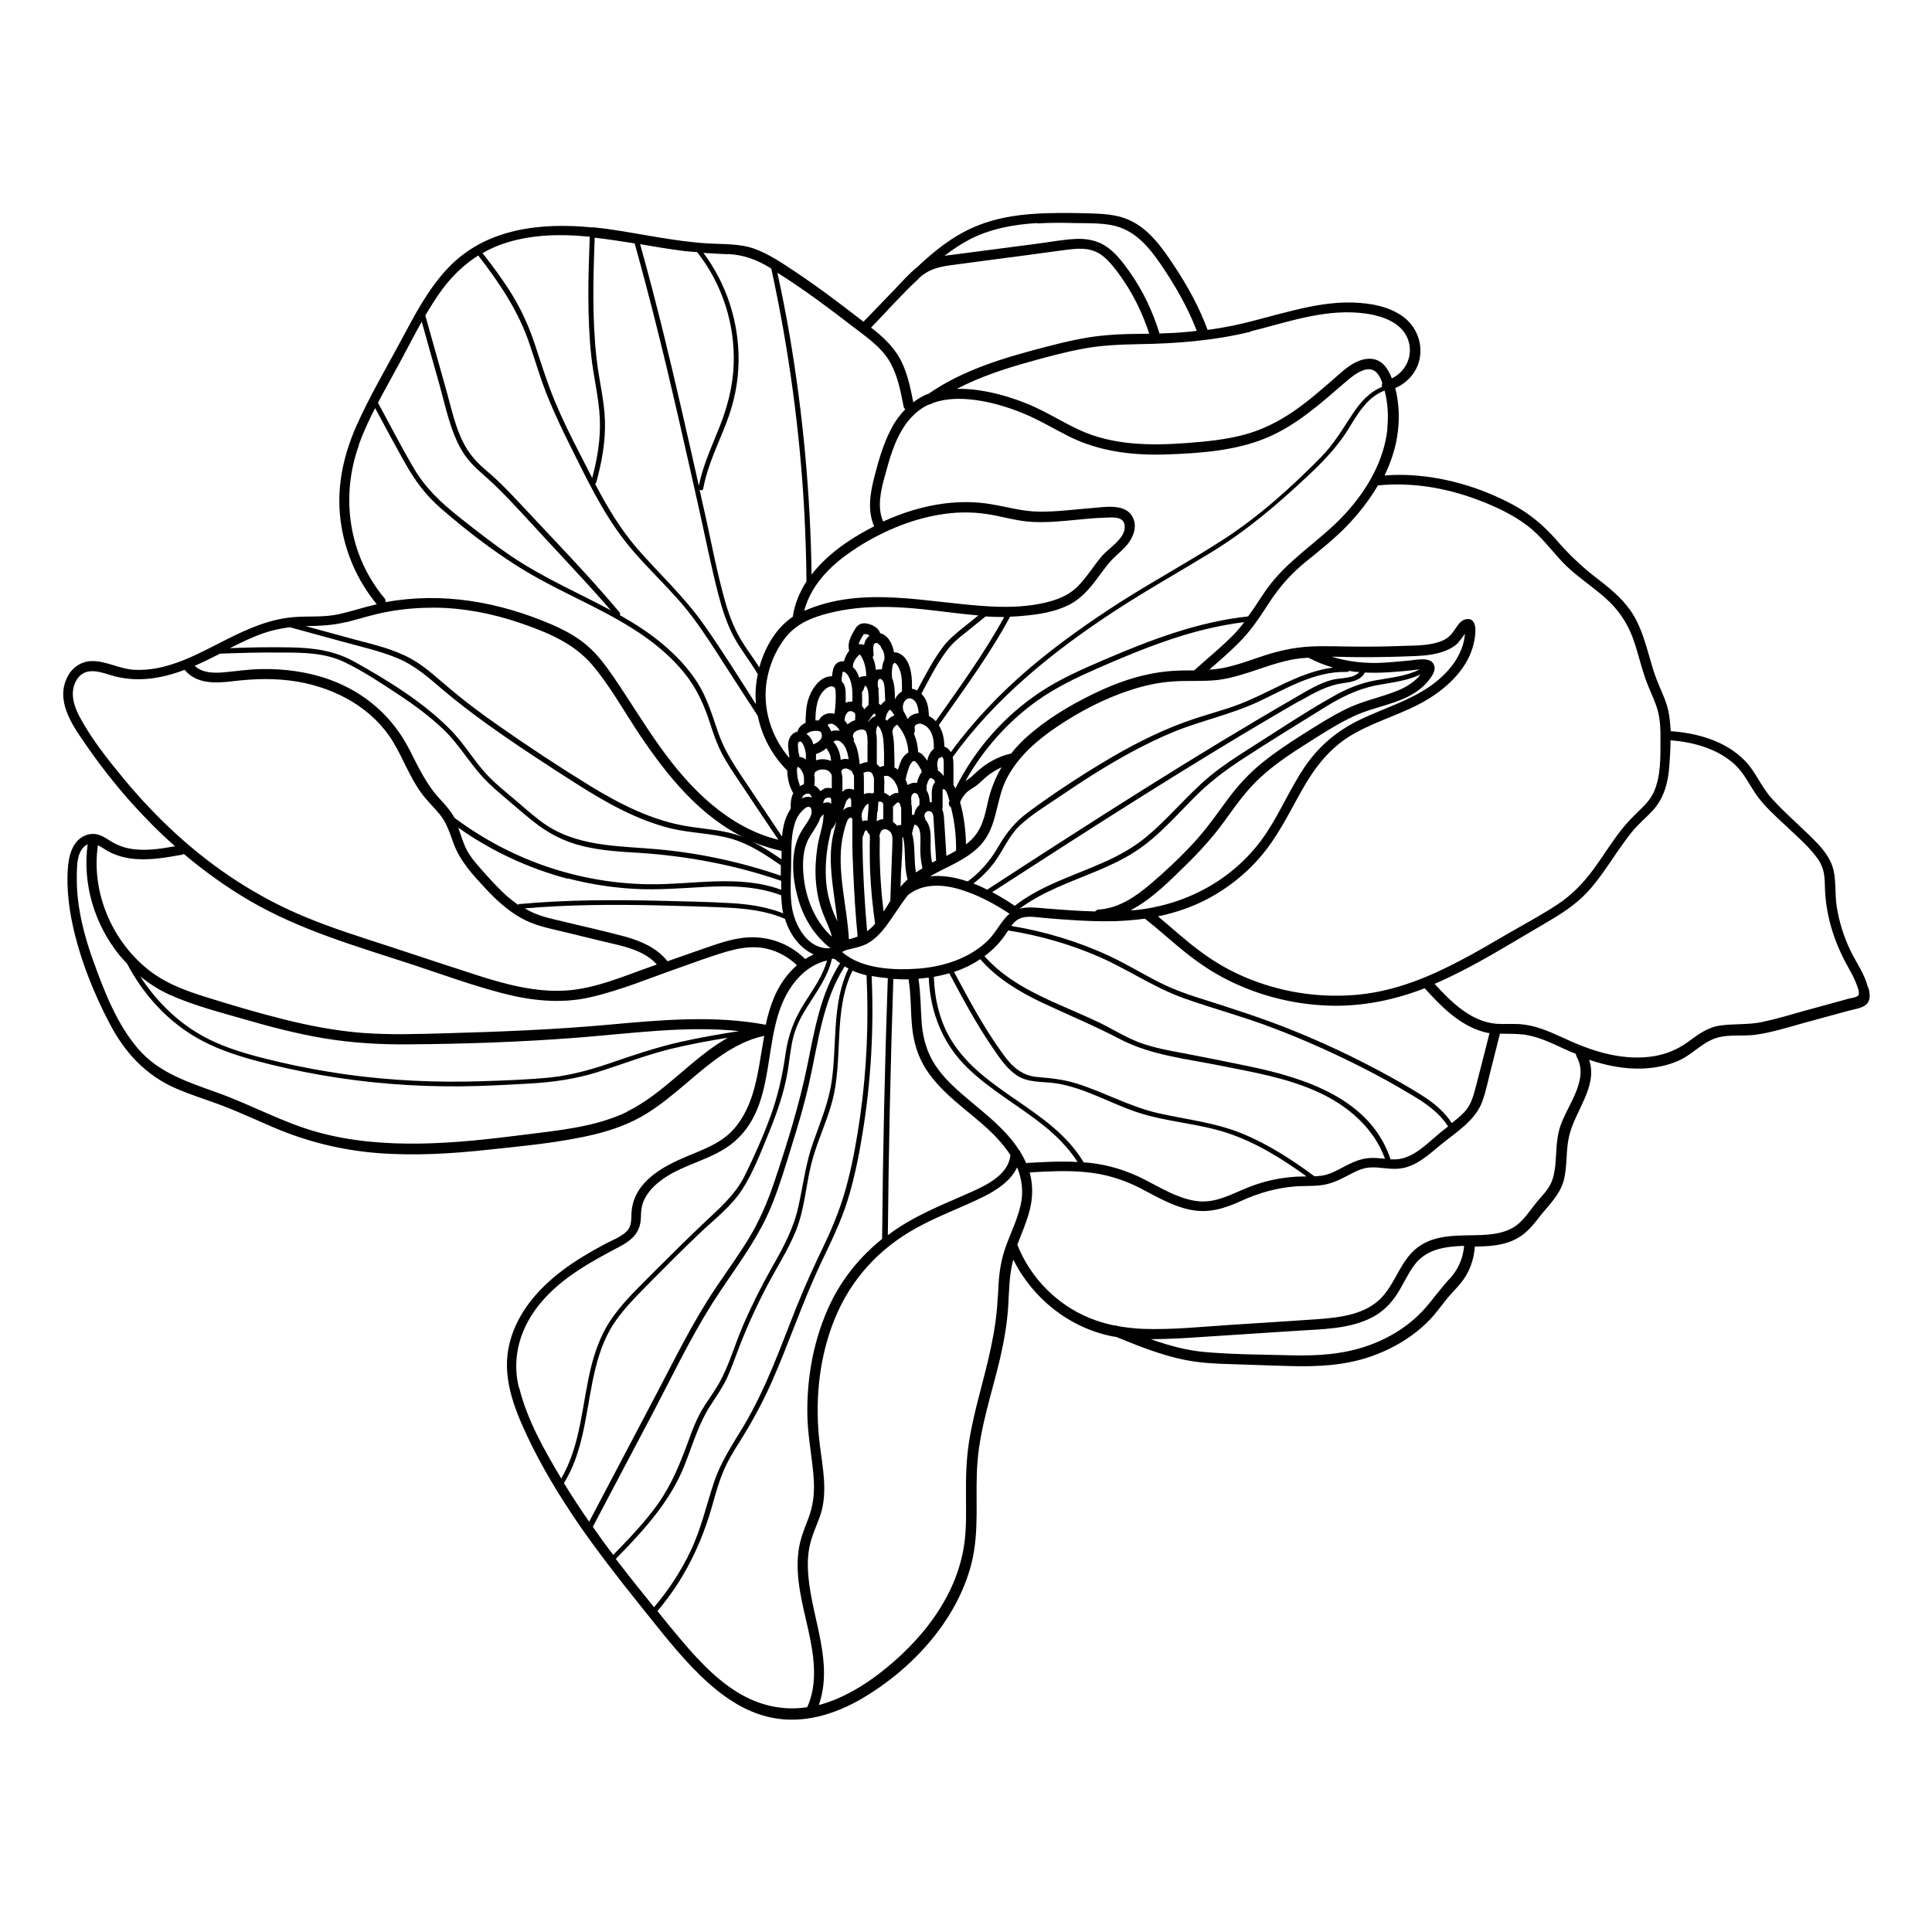 <?xml version="1.0" encoding="UTF-8"?>
<!-- Uploaded to: ICON Repo, www.svgrepo.com, Generator: ICON Repo Mixer Tools -->
<svg fill="#000000" width="800px" height="800px" version="1.1" viewBox="144 144 512 512" xmlns="http://www.w3.org/2000/svg">
 <g>
  <path d="m362.77 355.77v0.102h-0.051s0.102-0.102 0.051-0.102z"/>
  <path d="m360.05 337.62s-0.25 0.051 0 0z"/>
  <path d="m361.51 340s0.051-0.102 0 0z"/>
  <path d="m639 405.64c-0.855-3.629-3.176-6.648-4.734-9.977-1.715-3.629-2.922-7.559-3.527-11.488-0.555-3.578 0-7.457-1.211-10.832-1.16-3.176-3.629-5.644-5.996-7.961-3.324-3.223-6.902-6.348-10.027-9.824-2.769-3.023-4.18-6.953-7.055-9.926-5.09-5.238-12.543-7.356-19.648-7.859h-0.051c-0.102-1.812-0.25-3.578-0.605-5.289-0.504-2.469-1.613-4.734-2.57-7.055-0.957-2.215-1.664-4.535-2.316-6.852-1.258-4.383-2.519-8.969-5.141-12.746-2.57-3.68-6.098-6.398-9.621-9.117-3.777-2.973-7.055-6.144-10.176-9.773-3.273-3.727-6.953-6.801-11.336-9.168-8.715-4.684-18.691-7.609-28.617-7.91-1.812-0.051-3.629 0-5.441 0.152 1.309-2.769 2.367-5.644 3.023-8.664 0.906-4.281 1.008-8.715 0.152-13-0.102-0.453-0.203-0.957-0.352-1.512 3.176-1.359 5.742-4.18 6.449-7.656 0.855-4.18-0.754-8.465-4.133-11.082-3.777-2.922-8.918-3.777-13.602-3.93-5.34-0.152-10.68 0.855-15.82 2.117-5.289 1.258-10.48 2.871-15.77 3.981-2.266 0.453-4.535 0.855-6.852 1.16-2.215-6.047-5.34-11.688-8.918-17.078-3.223-4.887-6.852-10.027-12.445-12.293-3.125-1.258-6.551-1.41-9.875-1.512-3.629-0.102-7.305-0.152-10.934-0.051-6.602 0.152-13.25 0.957-19.348 3.527-5.945 2.469-10.934 6.5-15.566 10.883-2.168 1.715-3.981 3.879-5.844 5.793-2.769 2.871-5.543 5.742-8.262 8.566-5.844-4.535-11.738-9.02-17.938-13.148-3.477-2.316-7.055-4.785-10.984-6.195-3.981-1.41-8.211-1.16-12.344-1.41-8.918-0.555-17.684-2.57-26.551-3.828-1.16-0.152-2.316-0.301-3.477-0.402-0.152-0.102-0.301-0.102-0.504 0-13.703-1.359-28.266 0.203-38.238 10.68-5.289 5.543-8.867 12.445-12.445 19.145-4.082 7.609-8.516 15.113-11.992 22.973-3.477 7.961-5.238 16.324-4.082 24.988 1.059 8.113 4.383 15.77 9.574 22.066-3.324 0.754-6.602 1.863-9.977 2.621-4.031 0.906-8.113 0.453-12.191 0.805-7.254 0.605-13.805 3.93-20.203 7.203-6.75 3.477-13.957 7.106-21.766 6.75-3.828-0.152-7.203-2.215-10.984-2.316-2.973-0.102-5.543 1.562-6.852 4.18-3.176 6.195 1.059 12.496 4.535 17.48 3.777 5.543 7.961 10.883 12.445 15.922 3.629 4.031 7.457 7.91 11.539 11.488-3.981 0.707-8.113 1.359-12.09 0.605-2.215-0.402-4.031-1.309-5.894-2.519-1.613-1.059-3.273-1.715-5.188-1.16-4.133 1.211-5.09 5.793-5.289 9.523-0.25 4.836 0.301 9.672 1.309 14.359 1.965 9.07 5.543 18.086 9.875 26.301 4.031 7.656 9.523 13.602 17.531 17.078 3.93 1.715 8.062 2.973 12.09 4.484 4.637 1.762 9.168 3.879 13.754 5.844 8.867 3.777 18.035 6.047 27.66 6.801 9.773 0.754 19.598 0.152 29.371-0.906 9.371-1.008 18.992-1.863 28.164-4.082 4.785-1.16 9.422-2.871 13.602-5.441 3.68-2.266 7.004-5.039 10.277-7.809 6.297-5.34 12.695-11.035 20.957-12.848-0.957 5.141-1.512 10.43-3.074 15.418-1.211 3.879-3.125 7.656-6.144 10.48-3.125 2.871-7.254 4.383-11.133 5.996-6.348 2.621-13.906 6.648-14.762 14.309-0.25 2.168 0.25 4.231-1.562 5.844-1.562 1.359-3.68 2.168-5.492 3.125-3.981 2.117-7.859 4.383-11.438 7.106-6.297 4.785-11.789 11.082-13.805 18.895-2.316 8.715 0.957 17.18 4.637 24.988 3.777 8.012 8.414 15.668 13.402 22.973 5.141 7.457 10.68 14.559 16.324 21.613 5.141 6.348 10.125 12.949 16.02 18.691 5.34 5.188 11.637 9.824 19.094 11.285 8.262 1.664 16.523-0.855 23.68-4.988 13.301-7.758 25.293-20.656 29.172-35.871 2.266-8.918 0.855-18.035 1.613-27.105 0.754-9.32 3.879-18.289 5.996-27.355 1.008-4.434 1.812-8.918 2.117-13.453 0.25-4.281 0.25-8.516 1.359-12.645 5.141 10.328 14.863 18.086 26.301 20.355 0.352 0.051 0.707 0.102 1.008 0.152 6.902 2.82 13.906 5.644 21.363 6.602 4.082 0.555 8.211 0.555 12.293 0.707 4.18 0.152 8.363 0.301 12.543 0.402 7.152 0.203 14.258-0.152 21.059-2.469 5.996-2.066 11.637-5.391 16.02-10.027 1.359-1.461 2.519-3.023 3.727-4.586 1.258-1.664 2.82-3.125 4.133-4.734 2.367-2.82 3.629-6.246 3.879-9.875h1.613c2.871-0.102 5.742-0.402 8.414-1.562 2.973-1.258 4.988-3.527 6.902-6.047 2.469-3.223 5.594-5.945 6.648-9.977 0.957-3.777 0.504-7.707 1.359-11.488 1.461-6.75 7.758-13.301 5.34-20.402 4.637 1.562 9.422 2.519 14.309 2.316 3.223-0.152 6.398-0.754 9.371-2.066 3.223-1.41 5.594-4.082 8.766-5.543 3.578-1.715 7.961-0.805 11.789-1.359 4.18-0.605 8.262-1.863 12.344-3.023 4.082-1.109 8.16-2.215 12.191-3.324 1.461-0.402 3.477-0.605 4.684-1.664 1.211-1.109 0.957-2.871 0.605-4.281zm-101.52-128.47c4.434 1.812 8.867 4.031 12.496 7.106 3.578 3.074 6.246 7.055 9.672 10.227 3.074 2.82 6.602 5.141 9.723 7.91 3.375 2.973 5.793 6.449 7.356 10.68 1.512 4.18 2.367 8.613 4.082 12.746 0.906 2.215 1.965 4.383 2.57 6.699 0.605 2.418 0.707 4.938 0.656 7.406 0 4.484 0.152 9.523-1.664 13.754-0.855 1.965-2.266 3.527-3.828 4.988-1.715 1.664-3.375 3.324-4.836 5.188-2.621 3.324-4.785 6.902-7.254 10.277-2.719 3.727-5.793 6.953-9.672 9.523-4.18 2.769-8.664 5.141-13 7.656-4.231 2.469-8.414 4.938-12.746 7.203-8.363 4.434-17.18 8.012-26.652 9.02-9.773 1.008-19.699-0.352-28.816-3.93-4.684-1.812-9.117-4.281-13.148-7.254-4.031-2.922-7.707-6.348-11.539-9.523 3.629-0.754 7.203-1.863 10.578-3.375 6.246-2.82 11.941-7.055 16.426-12.242 4.535-5.188 7.508-11.336 10.832-17.281 3.527-6.348 7.656-11.891 14.105-15.516 6.297-3.578 13.453-5.391 19.648-9.168 5.34-3.273 10.531-8.211 12.043-14.559 0.453-1.914 1.461-7.203-2.016-6.602-1.16 0.203-1.965 1.258-2.57 2.168-1.008 1.512-1.762 2.621-3.477 3.426-3.125 1.41-6.852 1.359-10.176 1.461-4.18 0.152-8.363 0.25-12.543 0.203-4.281 0-8.566-0.25-12.898 0-3.93 0.25-7.707 1.059-11.488 2.266-3.727 1.211-7.457 2.672-11.336 3.426-1.16 0.203-2.316 0.352-3.527 0.402 2.672-2.316 5.34-4.637 7.859-7.152 3.223-3.223 5.594-6.852 8.062-10.68 2.719-4.133 5.793-7.609 9.621-10.73 3.68-2.973 7.356-5.894 10.68-9.27 3.223-3.324 6.144-7.004 8.465-10.984 9.621-0.957 19.246 0.855 28.164 4.484zm-121.21 175.02s-0.203 0.051-0.301 0.102c-0.453-1.059-0.957-2.016-1.562-2.973-0.051-0.25-0.203-0.453-0.352-0.555-3.273-5.09-8.211-9.02-12.848-12.898-3.074-2.57-6.195-5.238-8.566-8.465-2.719-3.629-4.031-7.758-4.383-12.293-0.301-3.93-0.25-7.859-0.855-11.738 0.906-0.051 1.812-0.203 2.719-0.301 0.402 9.168 3.629 17.48 10.277 23.93 5.996 5.844 13.402 9.875 19.902 15.062 3.578 2.82 6.801 6.047 9.27 9.875-4.434-0.25-8.918 0-13.352 0.25zm-49.121-55.82c0.555-0.555 1.715-0.754 2.367-0.906 1.309-0.301 2.57-0.605 3.828-1.16 2.316-1.109 4.082-3.023 5.594-5.039 2.016-2.719 3.68-5.543 5.691-8.062 3.981-3.223 9.422-2.871 14.055-1.41 4.586 1.41 8.867 3.727 12.848 6.348-2.266 1.965-3.527 4.938-5.691 7.055-4.938 4.836-11.891 7.004-18.59 7.508-6.398 0.453-14.863 0.102-20-4.332zm-60.66 159.66c-1.863-2.418-3.629-4.887-5.391-7.406 5.289-10.027 10.578-20.051 15.871-30.078 5.141-9.773 9.926-19.852 15.82-29.172 5.543-8.715 12.09-16.727 15.922-26.449 2.016-5.09 3.578-10.328 5.188-15.566 1.664-5.34 3.273-10.73 4.484-16.172 2.418-10.578 3.527-21.766 9.473-31.086 0.301 0.203 0.656 0.402 1.008 0.555-4.434 9.27-3.023 19.801-4.434 29.727-0.805 5.742-3.023 10.934-4.938 16.375-1.965 5.492-2.621 11.133-3.879 16.828-1.258 5.894-4.031 11.035-7.004 16.223-2.871 5.09-5.492 10.328-7.809 15.719-2.215 5.188-3.727 10.832-6.602 15.668-1.41 2.367-3.125 4.586-4.484 7.004-1.309 2.367-2.316 4.938-3.223 7.508-2.215 6.047-4.484 11.738-8.262 17.027-3.477 4.836-7.609 9.117-11.738 13.352zm50.883-157.89c-4.586-4.535-10.883-6.5-17.281-5.492-3.879 0.605-7.609 2.066-11.285 3.324-2.621 0.906-5.289 1.863-7.91 2.769-2.82-3.527-6.852-5.289-11.133-6.5-5.543-1.512-11.184-2.719-16.727-4.082-2.769-0.656-5.691-1.258-8.262-2.519-0.605-0.301-1.16-0.605-1.715-0.906 11.637-1.008 23.375-1.059 35.066-0.805 5.894 0.152 11.789 0.301 17.684 0.555 5.543 0.25 11.133 0.805 16.223 3.023 1.211 4.031 3.879 7.758 7.609 9.422-0.754 0.352-1.512 0.754-2.215 1.211zm-155.07-80.91c5.34-0.203 10.68-0.352 16.02-0.301 5.894 0 11.84 0 17.23 2.672 4.785 2.316 9.32 5.34 13.754 8.262 4.383 2.871 8.613 5.996 12.395 9.621 3.93 3.828 6.602 8.516 10.277 12.496 1.914 2.117 4.133 3.93 6.297 5.793 2.266 1.914 4.535 3.93 6.902 5.793 3.93 3.176 8.211 5.441 13.199 6.648 4.938 1.211 10.078 1.512 15.164 1.812 12.797 0.855 25.34 3.223 37.484 7.406v2.367c-11.234-4.133-23.426-1.309-35.066-1.461-12.09-0.152-24.184-2.871-35.164-7.91-5.793-2.621-11.234-5.894-16.324-9.672-1.008-1.812-2.367-3.375-3.828-4.938-3.68-3.93-5.742-8.516-8.16-13.199-4.484-8.766-11.789-15.113-21.059-18.488-5.793-2.117-12.043-2.922-18.188-2.82-3.324 0.051-6.551 0.555-9.875 0.855-2.621 0.25-5.742 0.203-7.758-1.715 2.316-1.008 4.535-2.117 6.801-3.273zm148.82 52.246v2.266c-2.418-1.664-4.887-3.273-7.508-4.586 2.469 1.008 4.988 1.812 7.559 2.367zm-56.629 7.305c5.691 1.512 11.539 2.418 17.434 2.769 6.246 0.352 12.496-0.152 18.742-0.504 6.902-0.352 13.855-0.25 20.355 2.215 0.051 1.359 0.152 2.769 0.402 4.133 0 0.203 0.102 0.402 0.152 0.656-4.484-1.762-9.27-2.469-14.105-2.719-6.047-0.352-12.09-0.453-18.137-0.605-12.543-0.301-25.09-0.301-37.633 0.855-0.152 0-0.301 0.102-0.402 0.203-1.008-0.707-2.016-1.512-2.973-2.316-1.863-1.664-3.578-3.527-5.289-5.391-1.812-2.066-3.777-4.082-5.141-6.449-1.109-1.965-1.664-4.18-2.469-6.297 8.766 6.195 18.59 10.781 29.02 13.551zm52.699-52.348c0.656-3.981 2.215-7.758 4.586-10.984 2.672-3.629 6.297-5.391 10.531-6.602 8.715-2.469 17.633-2.316 26.551-1.359 4.785 0.504 9.621 1.211 14.41 1.613-1.461 1.16-2.871 2.316-4.332 3.477-1.812 1.461-3.527 2.922-4.938 4.734-2.719 3.578-4.836 7.707-6.953 11.688-0.402-0.25-0.855-0.402-1.359-0.453 0-1.41 0-2.82-0.25-4.231-0.25-1.613-0.906-3.375-2.117-4.484-0.707-0.605-1.512-1.008-2.418-0.957-0.051-0.402-0.152-0.754-0.25-1.109-0.301-1.008-0.754-2.016-1.512-2.82-0.504-0.555-1.16-0.957-1.914-1.16-0.152-0.555-0.504-1.008-0.957-1.41-0.754-0.605-1.715-1.008-2.672-1.16-0.504-0.051-1.008-0.051-1.461 0.102-0.656 0.25-1.059 0.656-1.461 1.258-0.504 0.805-0.957 1.613-1.309 2.469-0.453 1.059-0.605 2.215-0.352 3.324v0.102c-0.656 0.855-1.109 1.762-1.359 2.769-0.402 0-0.805 0-1.211 0.152-1.008 0.352-1.512 1.258-1.715 2.266-0.102 0.504-0.203 1.059-0.25 1.562-3.223-0.102-5.543 3.578-6.348 6.348-0.555 1.965-0.605 3.981-0.656 5.996-1.008 0.453-1.863 1.211-2.117 2.316-1.461 0.301-2.316 1.613-2.469 3.023-0.102 0.855 0.051 1.664 0.152 2.519 0.051 0.504 0.102 0.957 0.152 1.461-4.836-5.594-7.203-13.148-5.996-20.555zm23.68-35.164c6.699-4.281 14.207-7.559 22.066-8.867 4.082-0.707 8.312-0.805 12.395-0.203 4.133 0.605 8.113 1.914 12.293 2.117 4.231 0.203 8.414-0.25 12.594-0.656 2.117-0.203 4.231-0.402 6.348-0.453 1.812-0.051 4.988-0.555 5.441 1.812 0.656 3.477-4.082 6.098-5.996 8.363-2.266 2.621-4.031 5.691-6.5 8.113-2.871 2.82-6.699 3.93-10.578 4.637-4.281 0.754-8.613 0.805-12.949 0.555-16.172-0.906-33.301-5.644-48.871 1.211 1.863-7.203 7.609-12.695 13.754-16.574zm7.609-19.043c1.008-3.727 2.016-7.457 3.777-10.883 1.664-3.273 4.031-6.195 7.406-7.91 0.25-0.102 0.453-0.203 0.707-0.301 0.203 0 0.453-0.051 0.656-0.203 0.102-0.051 0.203-0.102 0.25-0.152 3.477-1.258 7.356-1.258 10.934-0.805 4.383 0.555 8.766 1.863 12.848 3.527 4.332 1.762 8.262 4.18 12.395 6.246 8.012 3.93 16.777 4.988 25.645 4.684 8.918-0.301 18.438-0.957 26.754-4.484 7.809-3.324 14.207-9.07 20.555-14.559 1.512-1.309 3.125-2.672 5.039-3.324 2.418-0.754 3.777 0.605 4.637 2.769 0.102 0.25 0.152 0.504 0.25 0.754-0.152 0.301-0.152 0.656-0.102 0.957-3.426 1.41-5.793 4.133-7.809 7.203-2.672 4.031-4.988 8.012-8.414 11.488-7.91 8.012-16.523 15.77-25.996 21.867-8.816 5.691-18.035 10.68-26.902 16.324-8.414 5.391-16.574 11.133-24.184 17.582-7.809 6.648-14.914 14.055-20.957 22.32-0.25-0.402-0.555-0.805-1.008-1.109-0.203-0.152-0.453-0.25-0.707-0.352 0-2.016-0.402-3.981-1.461-5.691 6.551-9.371 13.453-18.641 18.895-28.766 1.16 0 2.266-0.102 3.426-0.203 4.082-0.352 8.312-1.008 11.992-2.82 3.223-1.562 5.492-4.18 7.609-7.004 1.16-1.562 2.266-3.125 3.527-4.586 1.258-1.41 2.82-2.57 4.082-3.981 1.914-2.117 3.324-5.289 1.715-8.012-2.016-3.426-7.356-2.418-10.578-2.168-4.637 0.352-9.27 1.008-13.906 0.957-4.434 0-8.566-1.258-12.898-1.965-4.082-0.707-8.211-0.707-12.344-0.203-5.594 0.707-11.082 2.418-16.273 4.785-1.664-3.828-0.605-8.211 0.453-12.09zm153.76 41.516c-0.352 5.844-4.434 10.73-9.168 14.055-5.691 3.981-12.445 5.945-18.641 8.918-6.098 2.922-10.984 7.055-14.762 12.645-3.68 5.492-6.297 11.637-9.926 17.18-7.859 11.992-20.859 19.246-34.965 20.656-0.402 0-0.805 0-1.211 0.051 5.691-2.922 10.629-8.012 15.012-12.293 3.578-3.527 6.902-7.203 9.875-11.285 2.973-4.133 5.844-8.262 9.672-11.738 3.578-3.273 7.609-5.996 11.738-8.613 4.231-2.672 8.516-5.492 13.098-7.609 4.586-2.117 9.621-2.82 14.156-5.09 1.914-0.957 3.777-2.266 5.141-3.879 1.008-1.211 2.469-3.023 1.715-4.637-0.957-2.117-4.684-1.211-6.449-1.059-2.973 0.25-5.945 0.605-8.918 0.656-3.981 0-7.961-0.504-11.688-1.664 1.762 0 3.477 0.051 5.238 0.102 4.535 0.051 9.02 0 13.551-0.152 3.527-0.152 7.254-0.102 10.629-1.258 1.461-0.504 2.871-1.211 3.981-2.266 0.203-0.203 1.309-1.664 2.016-2.672zm-30.832 10.027c0.656 0.102 1.309 0.25 2.016 0.301h0.805c-1.41 1.812-5.141 1.562-7.106 2.066-3.375 0.855-6.449 2.769-9.422 4.484-6.801 3.93-13.602 7.961-20.355 12.043-13.453 8.16-26.801 16.574-40.055 25.09-7.254 4.637-14.461 9.32-21.664 14.008-1.211-0.605-2.418-1.16-3.68-1.613 2.168-1.664 4.082-3.578 5.691-5.793 2.316-3.176 3.727-6.852 6.602-9.574 2.922-2.719 6.398-4.887 9.723-7.106 3.324-2.266 6.648-4.484 10.027-6.602 6.699-4.18 13.652-8.062 20.957-11.082 7.254-2.973 15.012-4.586 22.168-7.859 7.609-3.527 15.164-8.312 23.879-8.062 0.203 0 0.402-0.102 0.504-0.203zm-13.047 8.062c3.727-2.117 7.254-4.18 11.539-4.785 2.168-0.301 4.785-0.707 5.793-2.82 4.082 0.203 8.113-0.152 12.191-0.555 0.25 0 1.359-0.203 2.316-0.25-3.629 1.812-7.707 2.168-11.637 2.871-3.879 0.707-7.457 2.117-10.934 4.082-7.859 4.383-15.418 9.523-23.023 14.309-3.426 2.168-6.852 4.434-9.977 7.004-3.223 2.672-6.098 5.691-9.02 8.664-2.769 2.82-5.543 5.644-8.664 8.113-3.176 2.469-6.75 4.434-10.43 6.047-7.961 3.578-16.473 6.047-23.477 11.438 0 0-0.051 0.051-0.102 0.102-1.812-1.211-3.828-2.469-5.996-3.629 26.801-17.332 53.707-34.66 81.367-50.633zm-74.211 55.016c6.195-4.637 13.602-7.106 20.656-10.078 3.477-1.461 6.852-3.023 10.027-5.09 3.273-2.117 6.195-4.734 8.969-7.508 2.82-2.769 5.492-5.742 8.363-8.465 3.273-3.074 6.852-5.742 10.578-8.211 7.508-4.887 15.164-9.621 22.773-14.309 4.133-2.519 8.312-4.586 13.098-5.543 4.031-0.754 8.113-1.16 11.789-2.871-0.203 0.25-0.352 0.453-0.555 0.707-1.512 1.562-3.426 2.719-5.441 3.527-4.383 1.812-9.07 2.672-13.352 4.734-4.18 2.016-8.16 4.586-12.09 7.055-3.578 2.266-7.106 4.637-10.43 7.305-3.527 2.871-6.551 6.144-9.219 9.773-2.922 3.981-5.691 7.961-9.07 11.586-3.578 3.879-7.457 7.508-11.488 10.934-3.879 3.273-8.312 6.297-13.551 6.648-0.402 0-0.754 0.203-0.957 0.504-4.434-0.102-8.816-0.453-13.25-0.805-2.266-0.203-4.734-0.504-6.902 0.102zm76.43-66.652s0.102 0.102 0.152 0.102c2.117 1.109 4.281 1.965 6.551 2.621-5.945 0.754-11.488 3.477-16.828 6.098-3.578 1.762-7.152 3.426-10.883 4.637-3.879 1.258-7.809 2.316-11.637 3.727-7.559 2.769-14.711 6.5-21.562 10.629-6.801 4.082-13.504 8.516-19.852 13.199-3.477 2.57-5.793 5.441-7.961 9.168-2.117 3.68-4.734 6.75-8.113 9.219-3.324-1.109-6.75-1.715-9.977-1.359 4.535-2.621 9.672-4.332 13.301-8.211 4.684-4.938 4.031-12.141 7.106-17.887 3.023-5.742 8.113-10.125 13.402-13.652 5.996-4.031 12.594-7.457 19.496-9.672 3.578-1.16 7.254-1.965 11.035-2.215 3.981-0.301 8.012 0.051 11.941-0.402 7.559-0.957 14.359-4.887 21.965-5.742 0.656-0.051 1.309-0.102 1.965-0.152zm-134.62 33.855s-0.102-0.301-0.152-0.352c-0.051-0.152-0.102-0.352-0.152-0.504-0.102-0.301-0.152-0.605-0.25-0.906 0-0.152-0.051-0.352-0.102-0.555v-0.301c-0.051-0.352-0.102-0.707-0.102-1.059v-0.352c0-0.102 0.102-0.504 0-0.203 0-0.152 0.051-0.25 0.102-0.402v-0.152h0.203s0.203 0.102 0.25 0.152c0 0 0.203 0.203 0.25 0.203 0 0 0.301 0.402 0.152 0.203 0.051 0.102 0.152 0.203 0.203 0.301 0.102 0.152 0.152 0.301 0.25 0.402 0 0 0.102 0.25 0.152 0.301 0.102 0.301 0.203 0.605 0.25 0.906 0 0.102 0 0.25 0.051 0.352v0.25 1.008 0.25l-0.102 0.301c-0.352 0.102-0.707 0.25-1.008 0.453 0-0.102-0.102-0.152-0.152-0.25zm11.387-30.027h0.102s0.102 0 0 0h0.152s0.352 0.152 0.203 0.102c0.25 0.102 0.301 0.203 0.453 0.301 0.352 0.352 0.605 0.754 0.855 1.258 0.805 1.812 0.855 4.133 0.754 6.246h-0.25c-0.555 0-1.059 0.102-1.512 0.301 0-0.805 0.051-1.613 0-2.418 0-0.906-0.102-1.914-0.555-2.672-0.152-0.203-0.352-0.352-0.504-0.555 0-0.605 0-1.211 0.152-1.812 0-0.203 0.102-0.555 0.152-0.707zm4.434-7.961c0.203-0.402 0.352-0.754 0.605-1.16 0.102-0.203 0.25-0.402 0.352-0.555 0.051-0.102 0.102-0.203 0.203-0.301h0.352 0.25c0.152 0 0.402 0.102 0.555 0.203-0.152-0.051-0.203-0.102-0.051 0h0.102s0.203 0.152 0.301 0.203c-0.402 0.301-0.805 0.707-1.059 1.211-0.203 0.402-0.301 0.805-0.402 1.258-0.453-0.203-0.906-0.25-1.41-0.152 0-0.102 0-0.152 0.051-0.25 0-0.102 0.051-0.203 0.102-0.352v-0.102zm1.16-2.066m4.988 4.18c0.203 0.504 0.352 1.059 0.453 1.613v0.301 0.25 0.453c-0.301 0.605-0.504 1.309-0.605 2.016 0 0.203 0 0.402-0.051 0.605-0.555-0.102-1.059 0-1.613 0.102-0.102-0.605-0.152-1.211-0.301-1.812-0.152-0.555-0.352-1.059-0.555-1.562 0.152-0.203 0.301-0.453 0.25-0.754-0.051-0.555-0.102-1.16-0.102-1.715v-0.152s0.051-0.301 0.102-0.402v-0.102s0.152-0.203 0.152-0.25v-0.102l0.203-0.152h0.051v-0.102h0.203 0.152 0.203l0.102 0.102s0.203 0.102 0.25 0.152l0.352 0.352h0.051c0.152 0.301 0.25 0.504 0.402 0.754 0 0.102 0.102 0.152 0.102 0.25-0.102-0.352 0 0.102 0.051 0.152zm3.527 3.68s0.352 0.402 0.402 0.504c0.352 0.555 0.504 0.957 0.707 1.562 0.102 0.301 0.203 0.656 0.25 0.957 0.051 0.301 0.102 0.504 0.102 0.707 0.152 1.211 0.102 2.418 0.102 3.629-0.805 0.504-1.461 1.258-1.863 2.117 0-1.211 0-2.418-0.203-3.629-0.102-0.707-0.25-1.359-0.555-2.016-0.051-0.754-0.102-1.461 0-2.215 0-0.25 0.051-0.504 0.102-0.754 0-0.152 0.051-0.301 0.102-0.453v-0.102s0.301-0.301 0.352-0.504h0.152s-0.102 0 0 0c0.051 0 0.301 0.203 0.25 0.152zm28.668-12.344c-5.289 9.672-11.84 18.641-18.137 27.609-0.504-0.555-1.16-1.008-1.812-1.359-0.102-1.812-0.25-3.727-1.41-5.238-0.203-0.25-0.402-0.453-0.605-0.656 2.117-3.93 4.18-8.113 6.902-11.637 1.359-1.812 3.074-3.223 4.836-4.586 1.762-1.41 3.527-2.871 5.289-4.281 1.664 0.102 3.324 0.152 4.938 0.152zm-37.633 54.16c0-0.504-0.102-0.957-0.203-1.41 0.102-0.25 0.102-0.504 0.102-0.754 0.102-0.25 0.152-0.504 0.25-0.707l0.102-0.203c0.051-0.152 0.152-0.25 0.203-0.402 0.051-0.102 0.102-0.203 0.203-0.301 0-0.051 0.102-0.102 0.102-0.203-0.051 0.102-0.051 0.102 0 0 0.102-0.102 0.152-0.203 0.25-0.301l0.152-0.152s-0.102 0.051 0 0c0.102-0.051 0.203-0.102 0.25-0.152l0.203-0.102h0.051v0.203 0.906l-0.152 1.914-0.102 1.461c-0.504-0.102-0.957 0-1.41 0.152zm-7.356 24.789c-1.309-3.125-2.117-6.398-2.266-9.773-0.152-3.223 0.102-6.449 0.707-9.621 0.203-1.109 0.504-2.215 0.754-3.324 0.152-0.102 0.25-0.203 0.402-0.352 0.352-0.453 0.656-1.059 0.855-1.613 0 0.152 0 0.25-0.051 0.402-0.301 1.512-0.805 2.922-1.008 4.434-0.453 2.871-0.453 5.793-0.203 8.664 0.352 4.332 1.109 8.613 1.613 12.949-0.25-0.555-0.504-1.16-0.754-1.715zm-4.332-48.719h0.203s0.152 0.102 0.25 0.102h0.051s0.152 0.102 0.203 0.152l0.102 0.102s0.051 0.203 0.102 0.25v0.25s0.102 0.152 0.102 0.25v0.203 0.152s-0.102 0.25-0.152 0.352v0.102s-0.102 0.102-0.152 0.203c0 0.102-0.152 0.152-0.152 0.25 0 0-0.102 0.051-0.152 0.102-0.102 0.102-0.203 0.203-0.301 0.301l-0.102 0.102s-0.453 0.301-0.707 0.402c-0.152 0.051-0.25 0.152-0.402 0.203 0 0-0.102 0-0.152 0.051-0.102-0.352-0.203-0.754-0.402-1.109-0.301-0.605-0.754-1.211-1.359-1.613v-0.102l0.152-0.102s0.352-0.203 0.504-0.301c0 0 0.25-0.102 0.352-0.152 0.203-0.051 0.402-0.102 0.656-0.152 0.102 0 0.203 0 0.301-0.051h0.102 0.656 0.203zm2.621-1.613v0.102-0.102zm0.25-0.203 0.152-0.102h0.25s0.152-0.051 0.203-0.051h0.051s0.203 0 0.301 0.102h0.102s0.203 0.102 0.25 0.152c0.102 0.051 0.203 0.102 0.25 0.152 0 0 0.203 0.152 0.25 0.152l0.305 0.305c0.152 0.152 0.25 0.301 0.402 0.453 0 0 0.102 0.25 0.152 0.301 0.051 0.102 0.102 0.203 0.152 0.301-0.402-0.102-0.754-0.152-1.16-0.102-0.402 0-0.754 0.102-1.109 0.203-0.152-0.605-0.453-1.059-0.855-1.512v-0.051-0.102s0.051-0.102 0.102-0.102l0.102-0.102zm6.398-15.418v-0.301c0-0.25 0.102-0.504 0.203-0.707l0.102-0.25c0.051-0.152 0.152-0.25 0.203-0.352 0.102-0.152 0.203-0.301 0.25-0.402l0.102-0.152v0c0.203-0.25 0.402-0.453 0.605-0.656 0 0 0.301-0.25 0.152-0.152l0.152-0.102s0.152 0.152 0.203 0.203c-0.152-0.152 0.051 0.102 0.102 0.152 1.008 1.613 1.41 3.527 1.41 5.441-0.656-0.102-1.309 0-1.863 0.352-0.25-0.805-0.605-1.562-1.109-2.215-0.203-0.25-0.402-0.453-0.656-0.707zm6.648 5.742s-0.051-0.301-0.102-0.453v-0.203-0.051-0.805-0.051l0.102-0.352c-0.102 0.301 0 0 0.051-0.102v-0.102s0.203-0.102 0.203-0.152c0.102 0 0.152-0.051 0 0h0.152v-0.051h0.051 0.25s0.152 0.152 0.25 0.203c0 0 0.051 0.051 0.102 0.102 0 0 0.102 0.102 0.152 0.152 0 0 0.102 0.102 0.102 0.152 0 0 0.102 0.152 0.102 0.203 0 0.102 0.102 0.25 0.102 0.352 0 0.152 0.051 0.301 0.102 0.402v0.203s0.102 0.453 0.102 0.707c0.051 1.109 0.102 2.215 0.152 3.324-0.402 0.25-0.805 0.656-1.109 1.109-0.152-0.102-0.352-0.203-0.555-0.301 0-1.008 0-1.965-0.102-2.973 0-0.203 0-0.352-0.051-0.555 0.051-0.25 0.102-0.504 0.051-0.754zm9.773 11.035s-0.051-0.203-0.102-0.25v-0.203-0.25l0.051-0.051s0.102-0.203 0.102-0.25c0.051-0.102 0.152-0.152 0.25-0.25 0 0 0.152-0.102 0.203-0.102h0.152s0.25-0.152 0.352-0.152h0.301 0.25s0.25 0.102 0.402 0.152c0.402 0.152 0.855 0.402 1.211 0.707 0.805 0.754 1.309 1.715 1.562 2.82 0.25 0.957 0.25 1.965 0.25 2.973-0.402 0.301-0.707 0.707-0.957 1.109-0.402 0.605-0.656 1.309-0.754 2.066-0.203-0.25-0.402-0.555-0.605-0.805-0.402-0.504-0.805-1.059-1.461-1.359-0.102-0.051-0.25-0.051-0.402-0.102-0.051-1.715-0.453-3.375-1.109-4.938 0.203-0.301 0.301-0.707 0.203-1.059zm7.203 7.305 0.102 0.102s-0.102-0.102 0 0c0.25 0.402 0.301 0.754 0.301 1.211v1.965 1.812c-0.402-0.605-0.957-1.16-1.613-1.512 0.051-0.203 0.102-0.453 0-0.707 0-0.152-0.051-0.25-0.102-0.402v-0.102-0.102-0.402-0.25c0-0.25 0.102-0.504 0.203-0.754v-0.203s0.203-0.25 0.25-0.352c0.301-0.051 0.555-0.203 0.754-0.352zm-25.945 8.867s-0.352 0.25-0.504 0.352v-2.57c0-0.957 0-1.863-0.301-2.719v-0.152-0.102l0.102-0.102h0.051s0.25-0.301 0.152-0.25c0.25-0.203 0.504-0.25 0.906-0.25 0.555 0 1.258 0.402 1.715 0.906 0 0.25 0.152 0.555 0.301 0.707 0 0 0.051 0.102 0.102 0.102 0 0.203 0.051 0.453 0.051 0.707v2.016 1.211c-0.855-0.402-1.863-0.352-2.719 0.102zm-2.117 7.961v0zm-1.41-5.793m-1.664-2.621c-0.453 0.152-0.805 0.402-1.16 0.656-0.402-0.656-0.906-1.16-1.613-1.512 0.152-0.906 0.152-1.812 0-2.769 0-0.102 0.051-0.203 0.051-0.301v-0.102c0-0.051 0.102-0.25 0.152-0.25v-0.102s0.25-0.203 0.352-0.25c-0.203 0.152 0.203-0.102 0.25-0.152l0.203-0.102s0.453-0.152 0.707-0.203h0.203 0.352 0.25 0.203c0.152 0 0.301 0.102 0.453 0.152h0.203s0.402 0.301 0.605 0.402l0.152 0.152s0.102 0.102 0.152 0.203l0.102 0.152s0.102 0.203 0.152 0.25c0 0.051 0.102 0.301 0.102 0.352v0.301 1.109 1.914c-0.656-0.152-1.41-0.152-2.066 0.051zm0.453-10.68 0.152 0.203s0.301 0.504 0.453 0.754l0.102 0.203v0.152h0.102l0.102 0.25c0.102 0.25 0.152 0.555 0.203 0.805v0.203s0.102 0.352 0.102 0.402v0.352c-1.258-0.504-2.672-0.605-3.981-0.152v-1.664c1.008-0.352 2.016-0.855 2.82-1.613zm0.453-6.047m1.863 3.981h0.051 0.301 0.25 0.152s0.203 0.102 0.301 0.102h0.051s0.25 0.152 0.352 0.25l0.203 0.152 0.453 0.453c0.051 0.051 0.102 0.102 0.152 0.203l0.102 0.152s0.25 0.402 0.402 0.656c0.051 0.102 0.102 0.203 0.152 0.301v0.203s0.25 0.504 0.301 0.754c0.152 0.555 0.25 1.109 0.352 1.715-0.504-0.102-1.008-0.102-1.562 0-0.203 0-0.352 0.152-0.555 0.203-0.102-1.762-0.754-3.527-1.965-4.887h0.152s0.203-0.102 0.301-0.152zm4.836-0.656c-0.203-0.504-0.203-0.855 0.102-1.309 0.25-0.402 0.754-0.656 1.211-0.805 0.453-0.152 1.059-0.25 1.512-0.051 0.402 0.152 0.504 0.402 0.656 0.855 0.352 1.109 0.25 2.519 0.25 3.777v3.879c-0.754 0.051-1.41 0.301-2.066 0.605-0.25-2.117-0.504-4.383-1.613-6.195 0.102-0.25 0.152-0.504 0-0.754zm2.266-12.191c0.25-0.301 0.453-0.656 0.555-1.059 0.051-0.152 0.102-0.352 0.203-0.504v-0.102h0.203l0.102 0.102s0.152 0.152 0.152 0.203l0.102 0.152v0.102s0.203 0.402 0.25 0.605c0 0.102 0 0.203 0.051 0.301v0.102c0.051 0.25 0.102 0.555 0.102 0.805 0.102 0.906 0.051 1.863 0 2.769-0.402 0.301-0.805 0.707-1.109 1.109-0.102-0.152-0.152-0.301-0.25-0.453-0.102-0.152-0.203-0.25-0.352-0.352 0.051-1.258 0.051-2.519 0-3.777zm15.668 20.402v0.203s0.102 0.203 0.152 0.301c-0.051-0.301 0 0.102 0 0.203v0.102c-0.102 0.152-0.203 0.25-0.301 0.402-0.25 0.453-0.453 0.906-0.656 1.41-0.152 0.352-0.203 0.707-0.25 1.059-0.402-0.051-0.805-0.102-1.211 0-0.453 0.102-0.906 0.301-1.309 0.555-0.152-0.504-0.301-0.957-0.555-1.41 0-0.051 0.051-0.102 0.051-0.152 0.203-1.059 0.504-2.117 0.906-3.176v-0.203l0.152-0.203s0.25-0.453 0.352-0.656h0.051s0.152-0.25 0.203-0.301c0 0 0.102-0.051 0.102-0.102l0.203-0.102h0.102s0.102-0.051 0.152-0.051h0.051 0.102 0.051s0.152 0.152 0.25 0.25c0.152 0.152 0.301 0.352 0.453 0.504l0.102 0.152s0.152 0.203 0.203 0.301c0.152 0.203 0.301 0.453 0.402 0.707 0 0.051 0.051 0.152 0.102 0.203zm-2.316 12.191h-0.102v-0.453c0-0.906 0-1.812-0.203-2.672 0.051-0.203 0.102-0.453 0-0.707v-0.102-0.352-0.352-0.102s0.051-0.25 0.102-0.352v-0.102s0.102-0.152 0.203-0.25c0 0 0.102-0.203 0.203-0.25l0.203-0.152h0.152 0.203s0.102 0 0.152 0.051h0.051s0.152 0.102 0.203 0.152h0.051s0.152 0.203 0.203 0.25c0 0 0.102 0.203 0.152 0.301 0 0.051 0.051 0.152 0.102 0.203v0.152s0.102 0.25 0.152 0.352c0 0.051 0.102 0.301 0.051 0.352v-0.102 0.203 0.352 0.906c-0.805 0.656-1.258 1.562-1.359 2.57-0.25 0-0.453 0-0.707 0.102zm-4.281-5.894c-0.656 0.152-1.211 0.453-1.715 0.906-0.402-0.402-0.906-0.707-1.461-0.906v-0.555-1.059c0-0.605 0.102-1.258 0-1.863 0-0.301-0.051-0.605-0.102-0.906 0 0 0.203-0.102 0.301-0.102h0.102 0.25 0.301s0.301 0.051 0.453 0.152l0.152 0.102s0.152 0.102 0.25 0.152c0.051 0 0.152 0.102 0.203 0.152l0.102 0.102s0.301 0.25 0.402 0.402c0 0 0.203 0.152 0.203 0.25-0.102-0.102-0.102-0.152-0.051-0.051l0.102 0.102s0.203 0.352 0.301 0.504c0.102 0.203 0.203 0.352 0.301 0.555l0.102 0.203s0.051 0.152 0.102 0.25c0.051 0.203 0.152 0.453 0.203 0.656 0 0.102 0 0.203 0.051 0.352v0.102 0.555h-0.656zm-6.699-5.391h-0.152 0.152zm0.504-15.266c0.301-0.352 0.352-0.555 0.605-0.203 0.102 0.102 0.102 0.301 0.102 0.555-0.805 0.203-1.359 0.707-1.762 1.41h-0.152c0.352-0.656 0.754-1.211 1.16-1.715zm3.777-0.402c0.152-0.301 0.402-0.555 0.555-0.855 0.102 0 0.152-0.102 0.203-0.102l0.102 0.051c0.402 0.301 0.707 0.855 1.008 1.309v0.152c-0.25 0.102-0.555 0.25-0.855 0.453-0.402 0.25-0.754 0.605-1.059 0.957-0.152-0.152-0.25-0.301-0.402-0.453 0.102-0.504 0.25-1.008 0.453-1.461zm3.629 12.797c-0.301 0.707-0.555 1.41-0.754 2.117-0.301-0.203-0.555-0.402-0.906-0.555 0-1.664-0.051-3.324-0.102-5.039 0-1.41-0.152-2.871-0.453-4.281 0-0.453 0.102-0.805 0.301-1.16 0.203-0.301 0.453-0.605 0.805-0.805l0.152-0.102s0.203 0.301 0.301 0.402c0.352 0.402 0.656 0.805 0.957 1.309 1.109 1.762 1.613 3.68 1.715 5.691-0.906 0.504-1.613 1.359-2.016 2.367zm-6.551-7.91s0.051-0.203 0.051-0.301c0-0.453 0.152-0.855 0.301-1.258 0-0.051 0-0.051 0.051-0.051 0.152 0.102 0.301 0.25 0.402 0.352 0.707 0.906 0.957 2.168 1.109 3.223 0.152 1.258 0.152 2.519 0.203 3.777v3.273c-0.352 0.051-0.707 0.152-1.109 0.352-0.051-0.051-0.102-0.152-0.152-0.203-0.203-0.203-0.402-0.402-0.656-0.555v-5.844c0-0.906 0-1.863-0.25-2.769zm-12.141 6.953v0zm8.867 3.879s0.402-0.152 0.555-0.203c0.051 0 0.203-0.051 0.25-0.051h0.152 0.301 0.152-0.102c0.051 0 0.25 0.051 0.301 0.051h0.203l0.102 0.152 0.152 0.102 0.203 0.203s0.102 0.203 0.152 0.301v0.102s0.203 0.402 0.25 0.605c0 0.102 0.051 0.203 0.051 0.301v0.152 0.656c0 1.008-0.051 1.965 0 2.922-0.152 0.051-0.301 0.152-0.453 0.203-0.754-0.203-1.512-0.102-2.215 0.203v-3.477c0-0.754 0-1.512-0.102-2.266zm7.961 8.867s0.152-0.25 0.203-0.301c0.152-0.152 0.301-0.301 0.453-0.402l0.102-0.102s0.152-0.102 0.203-0.152h0.102 0.102 0.152l0.152 0.102 0.102 0.203 0.102 0.152 0.102 0.203v0.203c0.203 0.453 0.203 0.707 0.203 1.258v1.512 2.316c-0.402 0-0.754 0.051-1.109 0.203-0.301-0.402-0.656-0.707-1.059-1.008v-2.973-1.211zm5.34 5.441s0.102-0.504 0.25-0.605c-0.152 0.102 0 0 0.152 0.102 0.957 0.352 1.258 1.762 1.309 2.672 0.102 1.512-0.051 3.074 0 4.586 0.051 1.461 0.25 2.871 0.555 4.281-0.605 0.352-1.16 0.707-1.715 1.109-0.555-3.023-0.203-6.144-0.754-9.168-0.051-0.402-0.203-0.805-0.301-1.16 0.152-0.605 0.301-1.211 0.453-1.812zm3.375-9.824v-0.152-0.102-0.301-0.352-0.051c0-0.152 0.102-0.555 0.152-0.605 0.051-0.203 0.152-0.402 0.203-0.555v-0.102s0.152-0.203 0.203-0.301c0.102-0.152 0.152-0.301 0.25-0.504h0.152 0.25c0.102 0 0.152 0 0.203 0.051 0 0 0.301 0.203 0.453 0.301l-0.152-0.102s0.102 0.051 0.152 0.102c0.051 0.051 0.102 0.102 0.152 0.203 0 0 0.102 0.152 0.102 0.203s0.102 0.152 0.102 0.25v0.102c-0.656 0.707-0.805 1.613-0.855 2.621v2.672c-0.203 0-0.352-0.051-0.555-0.102 0-1.16-0.301-2.316-0.906-3.223zm-19.398-20.555c0.656 0.402 0.504 0.906 0.453 1.562v0.605c-0.352 0.102-0.656 0.203-1.008 0.402-0.352 0.203-0.707 0.453-1.008 0.707-0.203-0.352-0.453-0.707-0.754-1.008-0.102-1.211 0.805-3.223 2.316-2.266zm-8.465 5.543v0zm0.402 18.691s0.102-0.352 0.152-0.555c0 0 0.102-0.203 0.102-0.25 0-0.051 0.102-0.152 0.152-0.203v-0.102c0.051-0.051 0.102-0.102 0.203-0.152l0.305-0.203h0.051s0.152-0.051 0.25-0.102h0.402 0.203 0.102v0.102h0.102s0.051 0.152 0.102 0.203c0 0 0 0.203 0.051 0.25v0.301 0.805c-0.25-0.25-0.605-0.402-0.906-0.402-0.453 0-0.906 0.152-1.309 0.25zm5.238 1.965c0.203-0.453 0.352-0.906 0.504-1.359 0.051-0.203 0.102-0.402 0.203-0.605l0.102-0.25v-0.152s0.102-0.152 0.152-0.203c0-0.102 0.102-0.152 0.152-0.25 0 0 0.102-0.102 0.152-0.203l0.102-0.102s0.152-0.102 0.203-0.203c0.051 0 0.152-0.102 0.203-0.102h-0.051 0.254l0.102 0.152s0.102 0.203 0.102 0.25c0 0 0.051 0.152 0.051 0.25v0.203 1.512c-0.855-0.051-1.613 0.352-2.266 1.008zm9.27 0.152c0.051-0.805 0.102-1.664 0.152-2.469v-0.102h0.203s0.152-0.051 0.203-0.051h0.102s0.25 0.051 0.352 0.102h0.051l0.152 0.152h0.051s0.051 0.152 0.102 0.203v0.102h0.051s0 0.152 0.051 0.25v0.152 0.656 3.023c-0.656 0.051-1.211 0.25-1.762 0.555 0.051-0.855 0.102-1.664 0.152-2.519zm6.246 15.164c0.102-2.719 0.402-5.543 0.25-8.211 0.051-0.102 0.102-0.152 0.152-0.25 0 0.102 0.102 0.25 0.102 0.352 0.301 1.211 0.352 2.418 0.402 3.629 0.102 2.469 0.102 4.938 0.754 7.305-0.656 0.605-1.258 1.258-1.863 1.965l0.152-4.734zm8.16-1.512c-0.301-1.512-0.402-2.973-0.402-4.535 0-1.965 0.203-3.93-0.605-5.742-0.203-0.453-0.504-0.855-0.805-1.258 0-0.203-0.051-0.402-0.152-0.605-0.301-0.707 0.301-1.613 1.008-1.613 1.41 0 1.309 1.562 1.359 2.519l0.656 10.578c-0.352 0.203-0.754 0.402-1.109 0.555zm-4.18-42.32c0.402 0.805 0.555 1.715 0.605 2.621-0.805 0.051-1.613 0.301-2.316 0.906-0.25 0.203-0.402 0.402-0.605 0.656-0.301-0.754-0.707-1.461-1.109-2.168-0.102-0.352-0.152-0.707-0.152-1.059 0-0.855 0.504-1.965 1.41-2.215 0.906-0.301 1.762 0.504 2.168 1.258zm-21.41-3.375c0.152 1.965 0 3.981-0.25 5.945v0.203c-0.855-0.203-1.762-0.203-2.621 0.203-0.555 0.25-1.008 0.707-1.359 1.211-0.102 0.102-0.102 0.25-0.152 0.352h-0.957c0.051-3.023 0.352-6.648 2.922-8.516 1.008-0.754 2.316-0.805 2.418 0.605zm-9.773 16.727c-0.102-0.754-0.203-1.562-0.203-2.316 0-0.25 0-0.402 0.102-0.605l0.102-0.152 0.102-0.102h0.152 0.25 0.102l0.102 0.102h0.051c0.352 0.453 0.555 0.855 0.754 1.41 0.203 0.605 0.352 1.258 0.402 1.863v1.359c-0.051-0.051-0.102-0.102-0.203-0.152-0.453-0.352-1.008-0.504-1.512-0.555l-0.102-0.805zm0.805 11.84s0.203-0.402 0.301-0.555c0 0 0.102-0.152 0.152-0.203 0.051-0.051 0.102-0.102 0.203-0.152 0 0 0.301-0.152 0.402-0.25 0 0 0.203-0.051 0.301-0.102h0.555l0.152 0.102h0.102l0.152 0.203 0.102 0.152v0.102l0.203 0.203v0.102s0.051 0.102 0.102 0.152c-0.855-0.25-1.812-0.203-2.769 0.301zm4.988 5.039s0.102-0.051 0.102-0.102c0.203-0.301 0.453-0.504 0.707-0.707 0 2.82-1.211 5.793-1.613 8.516-0.453 2.922-0.656 5.894-0.453 8.867 0.203 2.922 0.754 5.844 1.812 8.613 0.805 2.168 1.914 4.231 2.469 6.449-4.082-3.68-6.449-8.969-7.305-14.41-0.504-3.426-0.656-7.305 0.656-10.578 0.906-2.266 2.871-4.231 3.578-6.602zm7.508 32.293c-0.402-7.859-2.57-15.566-2.117-23.426 0.102-2.066 0.504-4.082 1.059-6.098 0.051-0.203 0.102-0.402 0.152-0.605 0-0.051 0.051-0.102 0.102-0.152 0.152-0.504 0.453-1.664 1.059-1.863 0.805-0.301 0.656 0.555 0.656 1.008 0.051 1.512 0 2.973 0 4.484 0 2.871 0.102 5.742 0.25 8.664 0.25 5.793 0.605 11.539 1.16 17.281-0.656 0.25-1.359 0.504-2.117 0.656h-0.152zm4.836-2.117c-0.656-7.508-1.109-15.012-1.211-22.57v-2.469c0.152-0.152 0.25-0.352 0.301-0.605 0.152-0.656 0.453-1.309 0.906-1.008 0.051 0.352 0.301 0.707 0.605 0.906 0.25 0.805 0.102 1.812 0.102 2.57 0 2.469 0 4.938 0.102 7.406 0.203 4.586 0.656 9.168 1.309 13.754 0 0-0.102 0.102-0.102 0.152-0.656 0.754-1.309 1.359-2.016 1.863zm4.383-5.141c-0.707-5.543-1.059-11.184-1.059-16.777 0-1.109 0.102-2.367-0.051-3.578 0.102-0.152 0.152-0.301 0.203-0.453 0.352-1.613 2.215-1.258 2.871-0.102 0.402 0.707 0.402 1.562 0.352 2.316 0 1.059-0.051 2.117-0.102 3.223-0.152 4.18-0.301 8.363-0.453 12.496-0.605 1.008-1.211 1.914-1.812 2.871zm20.254-29.07c0.453-1.059 1.109-2.066 2.016-2.82 0.605-0.504 1.359-0.906 2.016-1.359 0.707-0.504 1.359-1.109 2.016-1.715 1.461-1.41 3.125-2.519 4.938-3.324-1.715 2.871-2.922 5.996-3.68 9.422-0.754 3.527-1.562 7.004-4.18 9.621-0.504 0.504-1.008 0.957-1.562 1.359-0.051-3.727-0.555-7.559-1.562-11.184zm56.879-34.812c-7.656 0.402-14.965 2.871-21.816 6.246-6.297 3.074-12.543 6.852-17.785 11.637-1.359 1.258-2.621 2.621-3.727 4.031-3.578 0.805-6.75 2.621-9.371 5.09-0.656 0.605-1.258 1.211-2.016 1.715-0.25 0.152-0.504 0.352-0.754 0.504 4.734-8.414 11.285-15.82 19.195-21.41 4.938-3.477 10.328-6.047 15.82-8.465 6.098-2.672 12.242-5.238 18.59-7.406 6.602-2.266 13.352-3.981 20.305-4.836-0.855 1.109-1.762 2.215-2.769 3.273-3.324 3.375-7.004 6.348-10.531 9.523-1.715 0-3.426 0-5.141 0.102zm-59.297 36.172c0.957 3.777 1.41 7.609 1.359 11.488-0.855 0.504-1.715 0.957-2.57 1.41-0.102-1.914-0.25-3.879-0.352-5.793l-0.25-3.777c-0.051-0.957-0.102-1.863-0.504-2.719 0-0.102 0.102-0.25 0.102-0.352v-3.176-1.613-0.203c0.102 0 0.203 0 0.25-0.102 0.754 0.051 1.309 2.117 1.562 3.223 0 0.051-0.051 0.152-0.102 0.203-0.203 0.605 0.051 1.109 0.453 1.359zm-41.766 5.844c0.25-1.359 0.656-2.672 1.41-3.777 0.555-0.805 2.719-3.375 3.324-1.613 0.453 1.258-0.504 2.672-1.16 3.68-0.805 1.211-1.613 2.367-2.215 3.727-2.168 4.988-1.562 11.234-0.102 16.375 1.461 5.141 4.332 9.824 8.566 13.098-6.047 0.504-9.621-6.195-10.277-11.336-0.402-3.176-0.25-6.348-0.152-9.523 0.102-3.477-0.102-7.152 0.555-10.578zm28.516 39.75h2.016c0.707 4.231 0.504 8.566 0.957 12.797 0.402 3.981 1.562 7.809 3.777 11.184 4.18 6.398 10.73 10.578 16.273 15.668 2.266 2.117 4.383 4.434 5.996 6.953-0.504 4.887-5.742 7.656-9.773 9.473-5.441 2.469-10.984 4.637-16.172 7.508-2.316 1.258-4.484 2.672-6.551 4.231 0.203-22.621 0.707-45.293 1.461-67.914 0.707 0 1.41 0.051 2.117 0.102zm48.367 48.566v-0.152c-8.465-14.105-26.551-18.391-35.066-32.344-3.074-5.039-4.383-10.883-4.586-16.727 1.359-0.25 2.719-0.555 4.082-0.957 3.578 6.699 7.152 13.402 11.438 19.648 1.812 2.672 3.727 5.594 6.449 7.406 3.176 2.117 7.106 1.562 10.73 2.168 7.457 1.258 14.055 5.238 21.16 7.609 7.707 2.57 16.02 2.922 23.73 5.441 7.707 2.519 14.66 6.852 21.211 11.586-0.906 0-1.762 0-2.672 0.051-4.535 0.25-8.969 1.258-13.148 2.973-4.586 1.863-8.664 4.281-13.805 3.426-4.887-0.805-9.168-3.527-13.551-5.742-4.586-2.316-9.32-3.777-14.41-4.332-0.504-0.051-1.008-0.051-1.461-0.102zm61.211 3.629c-5.945-4.383-12.141-8.414-18.941-11.234-7.254-3.023-14.914-3.777-22.469-5.492-7.508-1.715-14.156-5.492-21.461-7.809-3.477-1.109-6.852-1.461-10.43-1.762-4.332-0.352-6.902-2.82-9.32-6.195-4.938-6.801-8.918-14.258-12.898-21.664 1.41-0.453 2.82-1.059 4.133-1.715 0.957-0.504 1.914-1.059 2.82-1.664 4.434 5.09 10.277 8.613 16.324 11.488 6.953 3.273 14.055 6.195 20.859 9.773 8.062 4.18 17.434 5.141 26.199 6.902 8.816 1.762 17.887 3.273 26.148 7.055 7.758 3.527 14.812 9.473 17.734 17.684-1.359-0.152-2.769-0.301-4.133-0.203-2.016 0.152-3.879 0.855-5.691 1.762s-3.527 1.965-5.441 2.57c-1.109 0.352-2.215 0.453-3.375 0.504zm20.152-4.535c-5.289-16.02-22.773-21.562-37.633-24.637-4.586-0.957-9.168-1.863-13.754-2.769-4.684-0.957-9.523-1.613-14.055-3.125-4.231-1.41-8.012-3.879-11.992-5.793-3.375-1.613-6.801-3.023-10.176-4.535-7.356-3.223-14.66-6.902-20-12.949 1.211-0.855 2.316-1.863 3.324-2.922s1.863-2.215 2.672-3.426c0.102-0.152 0.203-0.301 0.301-0.453 8.262 1.309 16.375 3.629 24.031 6.953 7.656 3.324 14.559 8.16 22.469 10.984 7.91 2.82 15.973 4.938 23.832 7.961 8.113 3.074 16.07 6.648 23.781 10.578 4.18 2.117 8.262 4.383 12.293 6.801 3.879 2.266 7.707 4.785 10.176 8.664-0.605 0.504-1.258 0.957-1.863 1.461-3.426 2.769-7.203 7.004-11.891 7.254h-1.512zm16.273-9.523c-1.965-3.023-4.734-5.34-7.809-7.305-3.477-2.215-7.106-4.231-10.73-6.195-7.559-4.082-15.367-7.758-23.328-10.984-8.16-3.324-16.473-5.945-24.836-8.613-4.231-1.309-8.363-2.871-12.293-4.988-3.828-2.016-7.559-4.231-11.488-6.098-8.363-3.93-17.23-6.602-26.301-8.113 0.754-1.008 1.664-1.863 3.023-2.215 1.812-0.453 3.828-0.051 5.691 0.102 2.168 0.203 4.332 0.352 6.5 0.504 4.133 0.301 8.262 0.453 12.344 0.352 2.621-0.102 5.238-0.301 7.859-0.656 4.082 3.176 7.859 6.75 11.941 9.875 3.629 2.82 7.559 5.289 11.738 7.203 8.312 3.879 17.434 5.894 26.551 5.996 8.262 0.051 16.273-1.664 23.93-4.637 4.281 4.734 9.02 9.621 15.316 11.488 0.605 0.203 1.211 0.301 1.863 0.402-1.258 4.988-2.519 9.977-3.828 14.965-0.605 2.215-1.258 4.332-2.922 6.047-1.008 1.008-2.066 1.914-3.223 2.82zm-17.078-184.09c-0.906 8.613-5.441 16.324-11.234 22.621-6.602 7.203-15.316 12.09-20.957 20.203-1.613 2.316-3.074 4.684-4.734 6.953-13.199 1.41-25.645 6.144-37.785 11.336-5.996 2.57-11.941 5.141-17.383 8.766-4.684 3.125-8.969 6.852-12.695 11.082-3.879 4.332-7.106 9.219-9.723 14.41-0.152-0.352-0.301-0.656-0.504-0.957v-0.25-5.09c0-0.707-0.051-1.359-0.203-2.016 11.336-15.719 26.602-28.012 42.672-38.543 8.516-5.594 17.383-10.531 26.098-15.871 9.27-5.691 17.332-12.594 25.242-20 4.082-3.828 7.809-7.656 10.781-12.395 2.469-4.031 4.988-8.566 9.672-10.328 0.855 3.273 1.059 6.699 0.707 10.078zm-36.324-25.746c9.371-2.316 18.941-5.793 28.766-4.938 4.785 0.402 11.133 1.965 13 7.055 1.512 4.18-0.504 8.516-4.281 10.328-0.957-2.57-2.57-4.938-5.391-5.188-4.031-0.301-7.356 3.023-10.125 5.441-3.477 3.023-6.953 6.047-10.73 8.613-3.93 2.672-8.113 4.734-12.645 5.996-4.988 1.359-10.176 1.863-15.367 2.266-9.621 0.707-19.648 0.656-28.566-3.477-4.484-2.066-8.613-4.734-13.148-6.648-4.332-1.812-8.969-3.223-13.652-3.879-1.863-0.25-3.777-0.402-5.644-0.352 5.996-3.125 12.496-5.289 19.043-7.106 4.637-1.309 9.32-2.57 14.105-3.477 4.887-0.957 9.875-1.16 14.863-1.258 10.125-0.152 20.051-0.906 29.926-3.324zm-56.527-28.617c3.324-0.203 6.648-0.203 9.977-0.102 3.223 0.051 6.602-0.051 9.824 0.555 5.996 1.16 9.773 5.691 13.047 10.48 3.727 5.492 7.106 11.336 9.473 17.531-2.418 0.301-4.887 0.504-7.356 0.605-0.855 0-1.715 0.051-2.519 0.102-1.762-5.742-4.332-11.234-7.809-16.172-1.664-2.367-3.426-4.734-5.742-6.5-2.367-1.812-5.188-2.469-8.113-2.418-3.375 0.102-6.801 0.754-10.176 1.211-3.578 0.453-7.203 0.957-10.781 1.41s-7.203 0.957-10.781 1.41c-1.16 0.152-2.367 0.301-3.578 0.453 2.168-1.664 4.434-3.176 6.852-4.434 5.492-2.769 11.586-3.879 17.684-4.231zm-31.438 14.609c2.519-2.367 5.141-3.074 8.465-3.527 3.273-0.453 6.551-0.855 9.824-1.309 6.551-0.855 13.098-1.715 19.648-2.621 2.82-0.352 5.945-0.906 8.715 0.203 2.719 1.059 4.637 3.578 6.348 5.844 3.578 4.836 6.297 10.277 8.16 16.02-3.777 0.051-7.609 0.051-11.387 0.402-5.441 0.453-10.73 1.715-15.973 3.074-10.832 2.82-21.816 5.996-31.137 12.445-0.25 0.102-0.504 0.152-0.707 0.25-1.211 0.555-2.316 1.258-3.324 2.016-0.707-3.629-1.461-7.254-3.023-10.578-1.715-3.629-4.484-6.297-7.559-8.766l-0.605-0.453c4.18-4.332 8.211-8.918 12.645-13zm-16.879 13.098c3.324 2.57 7.004 5.09 9.219 8.816 2.117 3.629 2.922 7.859 3.727 11.992 0.051 0.352 0.25 0.555 0.453 0.707-1.461 1.512-2.719 3.223-3.68 5.09-2.066 3.879-3.324 8.211-4.434 12.496-1.16 4.434-2.016 9.117-0.152 13.453-2.266 1.16-4.484 2.418-6.602 3.828-3.777 2.469-7.254 5.441-9.977 8.969-0.301-21.312-2.266-42.57-5.844-63.582-0.957-5.492-2.016-10.984-3.223-16.426 7.152 4.484 13.906 9.574 20.555 14.711zm-33.605-19.598c4.133 0.203 7.559 1.461 11.035 3.578 0.152 0.102 0.301 0.203 0.453 0.301 4.637 21.312 7.609 43.023 8.766 64.84 0.301 5.996 0.504 12.043 0.555 18.035-1.812 2.82-3.125 5.945-3.629 9.371-4.484 3.023-7.406 8.113-8.867 13.402-1.613-2.519-3.477-4.938-4.988-7.508-1.914-3.273-3.223-6.852-4.231-10.531-2.066-7.406-3.477-14.965-5.141-22.469-0.504-2.168-1.008-4.383-1.461-6.551 0.352 0.203 0.855 0.203 0.957-0.301 1.109-6.144 3.93-11.688 6.144-17.48 2.016-5.238 3.176-10.73 3.223-16.375 0.102-10.277-3.176-20.402-9.32-28.617 2.117 0.152 4.281 0.25 6.449 0.352zm-8.16-0.504c6.648 8.414 10.078 19.145 9.672 29.824-0.203 5.594-1.562 10.883-3.578 16.07-2.066 5.289-4.535 10.43-5.644 16.02-2.973-13.199-5.945-26.398-9.168-39.551-2.016-8.211-4.133-16.375-6.398-24.484 3.629 0.605 7.203 1.258 10.883 1.715 1.41 0.203 2.82 0.301 4.281 0.402zm-16.574-2.367c4.231 15.215 8.012 30.531 11.539 45.949 1.863 8.012 3.629 16.07 5.441 24.082 1.715 7.656 3.223 15.367 5.188 22.973 1.008 3.879 2.215 7.707 4.082 11.234 1.863 3.477 4.383 6.551 6.398 9.977-0.25 1.109-0.402 2.215-0.504 3.273-0.152 1.562-0.102 3.125 0 4.684-4.484-7.055-8.918-14.156-13.703-20.957-5.238-7.508-11.992-13.652-17.984-20.555-4.383-5.141-7.809-10.934-10.934-16.879 0.152-0.051 0.25-0.203 0.301-0.352 1.461-5.289 2.469-10.781 2.316-16.273-0.152-5.543-1.613-10.984-2.215-16.523-1.211-10.68-0.906-21.41-0.504-32.094 3.527 0.402 7.055 0.957 10.578 1.512zm-12.344-1.762s0.301 0 0.453 0.051c-0.402 10.531-0.707 21.109 0.402 31.641 0.605 5.543 2.016 10.984 2.266 16.523 0.25 5.34-0.656 10.629-2.016 15.77-1.109-2.168-2.215-4.332-3.324-6.5-2.367-4.586-4.637-9.168-6.602-13.906-1.914-4.637-3.426-9.371-4.988-14.156-1.562-4.887-3.578-9.523-6.246-13.906-2.367-3.879-5.09-7.559-7.91-11.133 2.016-1.16 4.18-2.117 6.5-2.82 6.902-2.117 14.309-2.266 21.461-1.562zm-29.07 5.039c5.594 7.254 10.68 14.762 13.602 23.527 1.613 4.734 2.973 9.523 4.887 14.156 1.762 4.281 3.727 8.465 5.793 12.594 4.281 8.566 8.465 17.48 14.359 25.09 5.644 7.305 12.797 13.25 18.289 20.656 3.223 4.332 6.098 8.918 9.02 13.453 2.719 4.18 5.391 8.363 8.113 12.543 1.109 5.441 3.828 10.48 7.809 14.461 0 0.402 0 0.805 0.051 1.211 0.203 1.664 0.656 3.273 1.512 4.734v0.102c-0.555 1.16-0.707 2.418-0.656 3.68 0 0.102 0 0.203 0.051 0.301-0.906 1.359-1.562 2.922-1.914 4.484-0.203 0.957-0.352 1.965-0.453 2.973-2.973-4.484-5.996-8.918-8.969-13.402-3.023-4.535-6.144-8.918-7.91-14.105-1.613-4.637-2.922-9.219-5.594-13.402-2.469-3.828-5.644-7.152-9.117-10.078-3.527-2.973-7.406-5.441-11.387-7.707 0.102-0.203 0.152-0.453-0.051-0.707-8.414-10.027-17.582-19.398-26.5-28.969-2.066-2.215-4.133-4.383-6.348-6.449-2.066-1.914-4.383-3.629-6.144-5.844-3.93-4.785-5.188-11.336-6.801-17.129-1.914-6.75-3.777-13.504-5.691-20.305 1.41-2.418 2.922-4.785 4.586-7.055 2.672-3.578 5.844-6.551 9.473-8.867zm-15.012 17.48c1.562 5.594 3.125 11.184 4.734 16.828 1.613 5.793 2.82 12.09 5.894 17.332 1.41 2.418 3.324 4.332 5.441 6.195 2.316 2.016 4.535 4.133 6.648 6.348 4.535 4.734 8.918 9.621 13.402 14.41 4.734 5.09 9.473 10.176 14.008 15.418-4.133-2.215-8.363-4.281-12.543-6.398-4.836-2.469-9.621-5.09-14.105-8.113-4.637-3.176-9.07-6.648-13.453-10.125-4.836-3.828-9.07-7.758-12.191-13.148-3.324-5.644-6.297-11.488-9.422-17.23 1.863-3.578 3.879-7.106 5.742-10.578 1.965-3.629 3.828-7.305 5.844-10.883zm-16.676 32.648c1.211-3.324 2.719-6.551 4.332-9.723 2.621 4.887 5.238 9.773 7.961 14.609 2.519 4.535 5.492 8.516 9.422 11.941 8.062 7.004 16.828 13.652 26.199 18.793 9.27 5.09 19.195 9.117 27.91 15.266 3.828 2.719 7.457 5.894 10.43 9.574 3.273 4.031 5.289 8.516 6.852 13.402 0.855 2.719 1.812 5.441 3.125 7.961 1.359 2.621 3.023 5.039 4.637 7.457 3.426 5.141 6.852 10.277 10.328 15.418-13.25-3.273-23.375-13.504-31.137-24.336-4.434-6.144-8.312-12.645-12.594-18.895-2.016-2.922-4.18-5.844-6.852-8.16-2.769-2.418-5.996-4.133-9.32-5.594-14.008-6.047-29.07-8.766-44.184-5.996 0-0.352 0-0.707-0.301-1.059-9.473-11.285-11.738-26.852-6.75-40.605zm-3.176 47.004c3.727-0.957 7.406-2.168 11.234-2.82 3.93-0.707 7.961-1.008 11.941-1.008 7.809 0.051 15.469 1.562 22.824 4.082 7.055 2.418 14.105 5.289 19.043 11.082 4.785 5.644 8.414 12.293 12.496 18.391 7.356 10.984 16.07 21.816 28.215 27.609-0.301-0.152-0.656-0.301-0.957-0.453-4.637-1.812-9.621-1.965-14.508-2.769-9.371-1.512-17.938-5.894-25.996-10.832-8.262-5.09-16.375-10.43-24.336-16.02-4.18-2.922-8.262-5.945-12.141-9.219-3.527-2.871-6.801-6.144-10.832-8.363-4.684-2.57-10.027-3.777-15.164-5.141-4.231-1.16-8.516-2.316-12.746-3.477h0.25c3.629-0.051 7.106-0.203 10.629-1.109zm-14.914 1.41c4.586 1.258 9.219 2.519 13.805 3.777 4.785 1.309 9.723 2.418 14.309 4.281 4.734 1.914 8.363 5.141 12.191 8.414 3.629 3.074 7.457 5.996 11.336 8.816 7.91 5.691 16.121 11.035 24.336 16.273 7.707 4.887 15.82 9.473 24.738 11.688 5.391 1.309 11.035 1.258 16.324 2.82 4.734 1.41 8.867 4.18 12.898 6.953v1.059 1.715c-10.578-3.629-21.512-5.996-32.648-7.004-10.73-0.957-21.914-0.605-30.934-7.406-2.469-1.863-4.836-3.981-7.203-5.996-2.215-1.863-4.484-3.68-6.5-5.742-3.828-3.879-6.449-8.715-10.328-12.594-7.203-7.305-16.426-12.949-25.34-17.938-5.441-3.023-10.984-3.727-17.129-3.828-5.289-0.102-10.629 0-15.922 0.203 2.922-1.461 5.894-2.922 8.969-3.981 2.316-0.805 4.637-1.258 6.953-1.562zm-44.082 40.254c-4.281-5.188-8.715-10.73-11.891-16.727-1.512-2.871-2.519-6.348-0.855-9.371 1.965-3.578 5.594-2.672 8.816-1.613 6.75 2.168 13.504 1.16 19.949-1.309 3.125 3.828 8.262 3.578 12.797 3.023 5.742-0.707 11.586-0.855 17.332 0.152 10.027 1.762 19.699 7.004 25.09 15.871 2.672 4.383 4.383 9.27 7.406 13.453 1.461 2.066 3.324 3.777 4.938 5.742 1.863 2.266 2.672 4.887 3.629 7.559 1.762 4.938 5.391 8.766 8.867 12.496 3.324 3.527 7.055 6.801 11.586 8.664 2.973 1.211 6.098 1.812 9.219 2.57 3.223 0.805 6.5 1.562 9.723 2.367 4.988 1.211 10.984 2.168 14.559 6.195-0.402 0.152-0.855 0.301-1.258 0.453-7.356 2.57-14.965 5.945-22.824 6.449-8.113 0.504-16.121-1.664-23.781-4.133-7.656-2.469-15.215-4.988-22.871-7.508-7.559-2.469-15.215-4.836-22.57-7.91-12.543-5.188-24.031-12.746-34.008-21.867-4.988-4.535-9.574-9.422-13.855-14.559zm1.562 20.957c4.535 0.656 9.168-0.152 13.652-0.957 0.25 0 0.402-0.152 0.555-0.25 5.492 4.637 11.336 8.816 17.531 12.445 13.504 7.859 28.566 12.141 43.328 16.977 7.758 2.57 15.469 5.391 23.375 7.457 7.656 2.016 15.566 2.922 23.375 1.16 8.012-1.812 15.82-5.09 23.578-7.809 3.879-1.359 7.758-2.82 11.738-4.031 3.777-1.16 7.707-1.965 11.586-1.059 3.074 0.707 5.793 2.266 8.012 4.383-2.672 2.316-4.734 5.34-6.098 8.613-0.957 2.316-1.664 4.734-2.168 7.152-13.805-2.57-27.859-1.258-41.766 0-14.359 1.309-28.719 1.863-43.125 2.266-7.356 0.203-14.66 0.453-22.016-0.102-7.106-0.555-14.105-1.914-20.957-3.629-6.852-1.715-13.652-3.727-20.402-5.844-5.894-1.812-11.637-3.981-16.324-8.062-9.117-7.809-14.156-20.254-12.395-32.195 0.754 0.352 1.562 0.906 2.367 1.41 1.914 1.109 4.082 1.762 6.246 2.117zm161.82 45.695c-5.391 0.855-10.781 1.762-16.121 2.973-5.742 1.309-11.285 3.125-16.879 5.039-5.644 1.965-11.285 3.68-17.281 4.332-6.047 0.605-12.141 0.805-18.238 1.008-12.09 0.402-24.234-0.152-36.172-1.812-5.894-0.855-11.789-1.914-17.582-3.273-5.742-1.359-11.586-2.82-16.977-5.238-8.312-3.68-15.012-9.926-19.902-17.48 2.367 1.914 4.938 3.578 7.707 4.836 6.348 2.871 13.25 4.637 19.902 6.551 6.953 2.016 13.906 3.828 21.059 5.039 7.305 1.211 14.609 1.664 22.016 1.613 14.965-0.102 30.027-0.605 44.988-1.762 14.461-1.109 29.07-3.273 43.527-1.715zm-30.078 21.461c-8.363 4.031-17.984 4.887-27.055 6.047-9.168 1.16-18.34 2.215-27.559 2.367-9.27 0.152-18.641-0.555-27.609-3.074-8.918-2.469-17.027-7.004-25.746-10.176-7.961-2.922-15.922-5.238-21.664-11.891-5.594-6.5-8.918-15.113-11.789-23.074-1.762-4.836-3.176-9.824-3.93-14.914-0.402-2.719-0.555-5.441-0.504-8.211 0.051-2.418 0.051-5.594 1.965-7.356 0.301-0.301 0.605-0.453 0.906-0.605-1.41 10.531 1.812 21.211 8.465 29.422 0.605 0.754 1.309 1.461 1.965 2.168 4.133 7.859 10.176 14.711 17.836 19.297 4.836 2.922 10.277 4.785 15.719 6.297 5.945 1.613 11.941 2.922 17.984 3.981 12.141 2.117 24.484 3.074 36.777 2.973 6.195-0.051 12.395-0.402 18.59-0.754 5.996-0.352 11.738-1.16 17.48-2.922 6.449-2.016 12.746-4.484 19.297-6.144 5.141-1.258 10.328-2.215 15.566-3.074-9.523 5.34-16.828 14.762-26.754 19.598zm-28.719 73.051c-2.016-8.312 0.555-16.324 6.047-22.723 5.543-6.5 13.148-10.629 20.605-14.559 3.273-1.715 5.543-3.727 5.691-7.609 0.051-1.863 0.152-3.527 1.059-5.188 0.906-1.762 2.316-3.273 3.879-4.484 5.945-4.734 14.105-5.594 19.902-10.629 12.898-11.234 5.742-31.84 17.23-43.73 2.016-2.066 4.484-3.578 7.254-4.231-1.109 4.133-3.68 7.656-5.945 11.234-2.719 4.281-4.332 8.465-5.039 13.504-0.805 5.691-2.016 11.133-3.981 16.523-1.965 5.391-4.332 10.68-6.852 15.82-2.621 5.238-6.953 8.816-11.133 12.797-4.332 4.133-8.566 8.312-12.797 12.543-3.727 3.777-7.656 7.457-10.781 11.738-2.871 3.879-4.637 8.363-5.844 13-2.57 10.027-2.719 21.008-8.062 30.129l-0.102-0.203c-4.434-7.406-8.969-15.469-11.035-23.879zm11.941 25.391c4.988-8.062 5.742-17.684 7.559-26.801 0.957-4.785 2.266-9.621 4.684-13.906 2.769-4.836 6.902-8.766 10.781-12.746 4.18-4.231 8.414-8.465 12.746-12.594 3.879-3.727 8.516-7.203 11.438-11.738 2.973-4.535 4.988-9.977 7.055-14.965 2.168-5.289 4.082-10.73 5.039-16.375 0.504-3.074 0.754-6.144 1.512-9.168 0.707-2.769 1.965-5.238 3.477-7.656 2.57-4.18 5.644-8.16 6.75-13.047 0.102 0 0.203-0.051 0.301-0.051 0.152 0.102 0.301 0.102 0.504 0.152 0.453 0.402 0.855 0.754 1.359 1.059-5.141 8.012-6.75 17.531-8.613 26.754-2.168 10.68-5.441 21.16-8.918 31.488-1.762 5.188-3.879 10.125-6.699 14.762-2.719 4.484-5.844 8.715-8.766 13.098-6.098 9.07-10.883 18.941-15.973 28.617-5.844 11.082-11.688 22.219-17.531 33.301-2.367-3.375-4.586-6.801-6.75-10.328zm13.805 20c7.254-7.457 14.41-15.113 18.238-24.938 2.168-5.492 3.727-11.082 7.055-16.07 1.512-2.316 3.074-4.586 4.231-7.106 1.109-2.469 2.016-5.039 2.973-7.559 2.168-5.691 4.734-11.285 7.559-16.676 2.621-4.988 5.742-9.723 7.809-15.012 2.117-5.543 2.469-11.488 3.879-17.18 1.359-5.543 3.93-10.73 5.441-16.223 3.223-11.438 0.203-24.184 5.492-35.066 1.211 0.504 2.418 0.906 3.727 1.211 0.605 12.445 0.051 24.887-1.664 37.18-0.855 5.945-1.863 11.84-3.375 17.633-1.512 5.996-3.777 11.637-6.449 17.18-2.469 5.141-4.836 10.328-6.953 15.617-2.117 5.238-4.082 10.531-6.246 15.77-2.266 5.391-4.734 10.73-7.707 15.77-2.922 4.887-6.098 9.523-7.961 15.012-2.066 6.098-3.426 12.395-6.195 18.238-2.57 5.441-5.844 10.48-9.773 15.062-3.426-4.231-6.852-8.516-10.176-12.848zm32.145 35.367c-6.398-3.981-11.488-9.773-16.273-15.516-1.664-1.965-3.273-3.981-4.887-5.996 7.055-8.262 11.688-17.785 14.609-28.215 0.805-2.871 1.613-5.793 2.769-8.566 1.16-2.871 2.769-5.492 4.434-8.113 3.125-4.988 5.894-10.027 8.312-15.418 4.734-10.629 8.363-21.715 13.352-32.195 2.57-5.391 5.188-10.73 6.953-16.426 1.812-5.844 3.023-11.941 3.981-17.984 2.215-13.652 2.973-27.559 2.367-41.363 1.41 0.25 2.871 0.453 4.281 0.555-0.805 23.023-1.309 46.047-1.512 69.121-5.691 4.586-10.379 10.227-13.652 16.977-4.484 9.371-6.398 19.852-6.144 30.18 0.152 5.793 1.41 11.387 1.715 17.18 0.152 3.375-0.25 6.551-1.461 9.723-1.109 2.922-2.266 5.644-2.621 8.766-0.906 7.055 1.109 14.055 2.621 20.859 1.461 6.648 2.621 14.008-0.301 20.402-6.5 1.008-12.848-0.453-18.539-3.981zm69.023-104.74c-0.352 8.867-2.621 17.281-4.836 25.797-1.109 4.281-2.168 8.613-2.82 12.949-0.656 4.434-0.805 8.867-0.754 13.352 0 4.684 0.203 9.422-0.555 14.055-0.605 3.777-1.762 7.457-3.375 10.934-3.176 6.852-7.91 12.797-13.402 17.938-5.996 5.543-13.098 10.629-21.008 12.949-0.203 0.051-0.453 0.102-0.656 0.152 3.93-11.234-1.762-22.672-2.769-34.059-0.301-3.324-0.203-6.648 0.805-9.875 0.906-3.023 2.469-5.793 3.023-8.918 1.109-6.195-0.504-12.344-1.059-18.488-0.957-10.48 0.25-21.262 4.231-31.035 4.281-10.48 11.738-18.59 21.613-24.031 5.793-3.223 11.992-5.391 17.938-8.363 3.527-1.762 7.106-4.18 8.766-7.707 1.258 3.074 1.762 6.449 0.906 10.125-0.906 3.93-2.769 7.559-4.082 11.387-1.461 4.18-1.762 8.414-1.914 12.746zm119.66-4.734c-2.266 2.469-4.18 5.188-6.348 7.656-4.082 4.637-9.473 8.012-15.316 10.027-6.5 2.266-13.148 2.672-19.949 2.519-7.609-0.203-15.316-0.203-22.922-0.855-5.039-0.402-9.824-1.762-14.559-3.426 4.586 0 9.219-0.301 13.805-0.605 8.262-0.555 16.523-1.059 24.789-1.613 6.699-0.453 14.008-0.402 20.102-3.578 2.719-1.41 4.836-3.527 6.5-6.047 1.664-2.57 2.871-5.441 4.734-7.91 3.273-4.231 8.16-4.785 13.098-4.988-0.25 3.324-1.613 6.348-3.879 8.816zm33.703-59.047c3.629 6.348-2.769 13.25-4.484 19.195-0.906 3.176-0.805 6.449-1.109 9.723-0.203 1.715-0.504 3.477-1.309 5.039-0.805 1.613-2.117 2.922-3.273 4.281-2.117 2.469-3.777 5.492-6.602 7.152-2.469 1.461-5.391 1.812-8.211 1.965-5.391 0.25-11.488-0.352-16.273 2.719-5.09 3.223-6.297 9.371-10.176 13.652-4.281 4.734-11.184 5.492-17.18 5.945-7.707 0.555-15.469 1.008-23.176 1.512-7.609 0.504-15.316 1.309-22.922 1.059-2.316-0.102-4.637-0.352-6.902-0.754l-0.203-0.102s-0.453-0.102-0.656-0.051c-4.637-0.957-9.07-2.719-13.098-5.543-5.644-3.93-10.078-9.473-12.594-15.871 1.16-3.023 2.469-5.996 3.273-9.117 0.855-3.324 0.906-6.75 0-10.027 4.887-0.301 9.773-0.555 14.609-0.102 5.289 0.453 10.125 1.914 14.812 4.332 4.18 2.168 8.363 4.684 13.047 5.644 4.887 1.008 9.02-0.25 13.453-2.266 4.734-2.168 9.621-3.578 14.812-3.93 2.168-0.152 4.383 0 6.551-0.301 2.367-0.301 4.434-1.211 6.551-2.316 1.965-1.008 3.981-2.215 6.246-2.367 2.57-0.203 5.141 0.555 7.758 0.301 4.484-0.402 7.859-3.68 11.184-6.398 4.133-3.375 9.219-6.398 11.035-11.688 0.957-2.769 1.512-5.691 2.266-8.566 0.754-2.973 1.512-5.996 2.266-8.969v-0.152c2.168 0.051 4.281 0 6.449 0.25 3.93 0.555 7.508 2.367 11.035 3.981 0.855 0.402 1.762 0.754 2.672 1.109 0 0.203 0.051 0.402 0.152 0.605zm74.867-16.426c-0.25 0.855-2.016 0.957-2.719 1.16l-11.586 3.176c-3.777 1.059-7.559 2.215-11.438 3.023-3.629 0.754-7.305 0.402-10.984 0.906-3.477 0.504-5.844 2.367-8.613 4.383-2.621 1.914-5.644 3.176-8.867 3.727-6.449 1.109-13.199-0.352-19.246-2.719-3.68-1.41-7.106-3.324-10.883-4.586-1.762-0.605-3.578-1.008-5.441-1.16-2.117-0.152-4.231 0.051-6.348-0.102-6.75-0.605-11.891-5.742-16.324-10.578 0.301-0.152 0.605-0.25 0.906-0.402 9.723-4.281 18.742-10.027 27.91-15.367 4.18-2.418 8.363-4.988 11.688-8.566 3.023-3.273 5.441-7.055 7.961-10.73 1.359-1.965 2.719-3.879 4.231-5.691 1.512-1.762 3.324-3.273 4.938-4.988 3.176-3.375 4.281-7.656 4.586-12.191 0.152-2.168 0.301-4.383 0.301-6.602 6.098 0.453 12.496 2.215 17.078 6.449 2.469 2.316 3.777 5.289 5.691 8.012 2.117 3.023 4.938 5.492 7.609 8.012 2.621 2.519 5.492 4.938 7.758 7.758 1.059 1.258 1.965 2.719 2.367 4.383 0.453 1.762 0.352 3.578 0.453 5.391 0.402 7.203 2.621 13.906 6.144 20.152 0.805 1.461 1.613 2.871 2.168 4.434 0.203 0.555 0.805 1.965 0.605 2.621z"/>
 </g>
</svg>